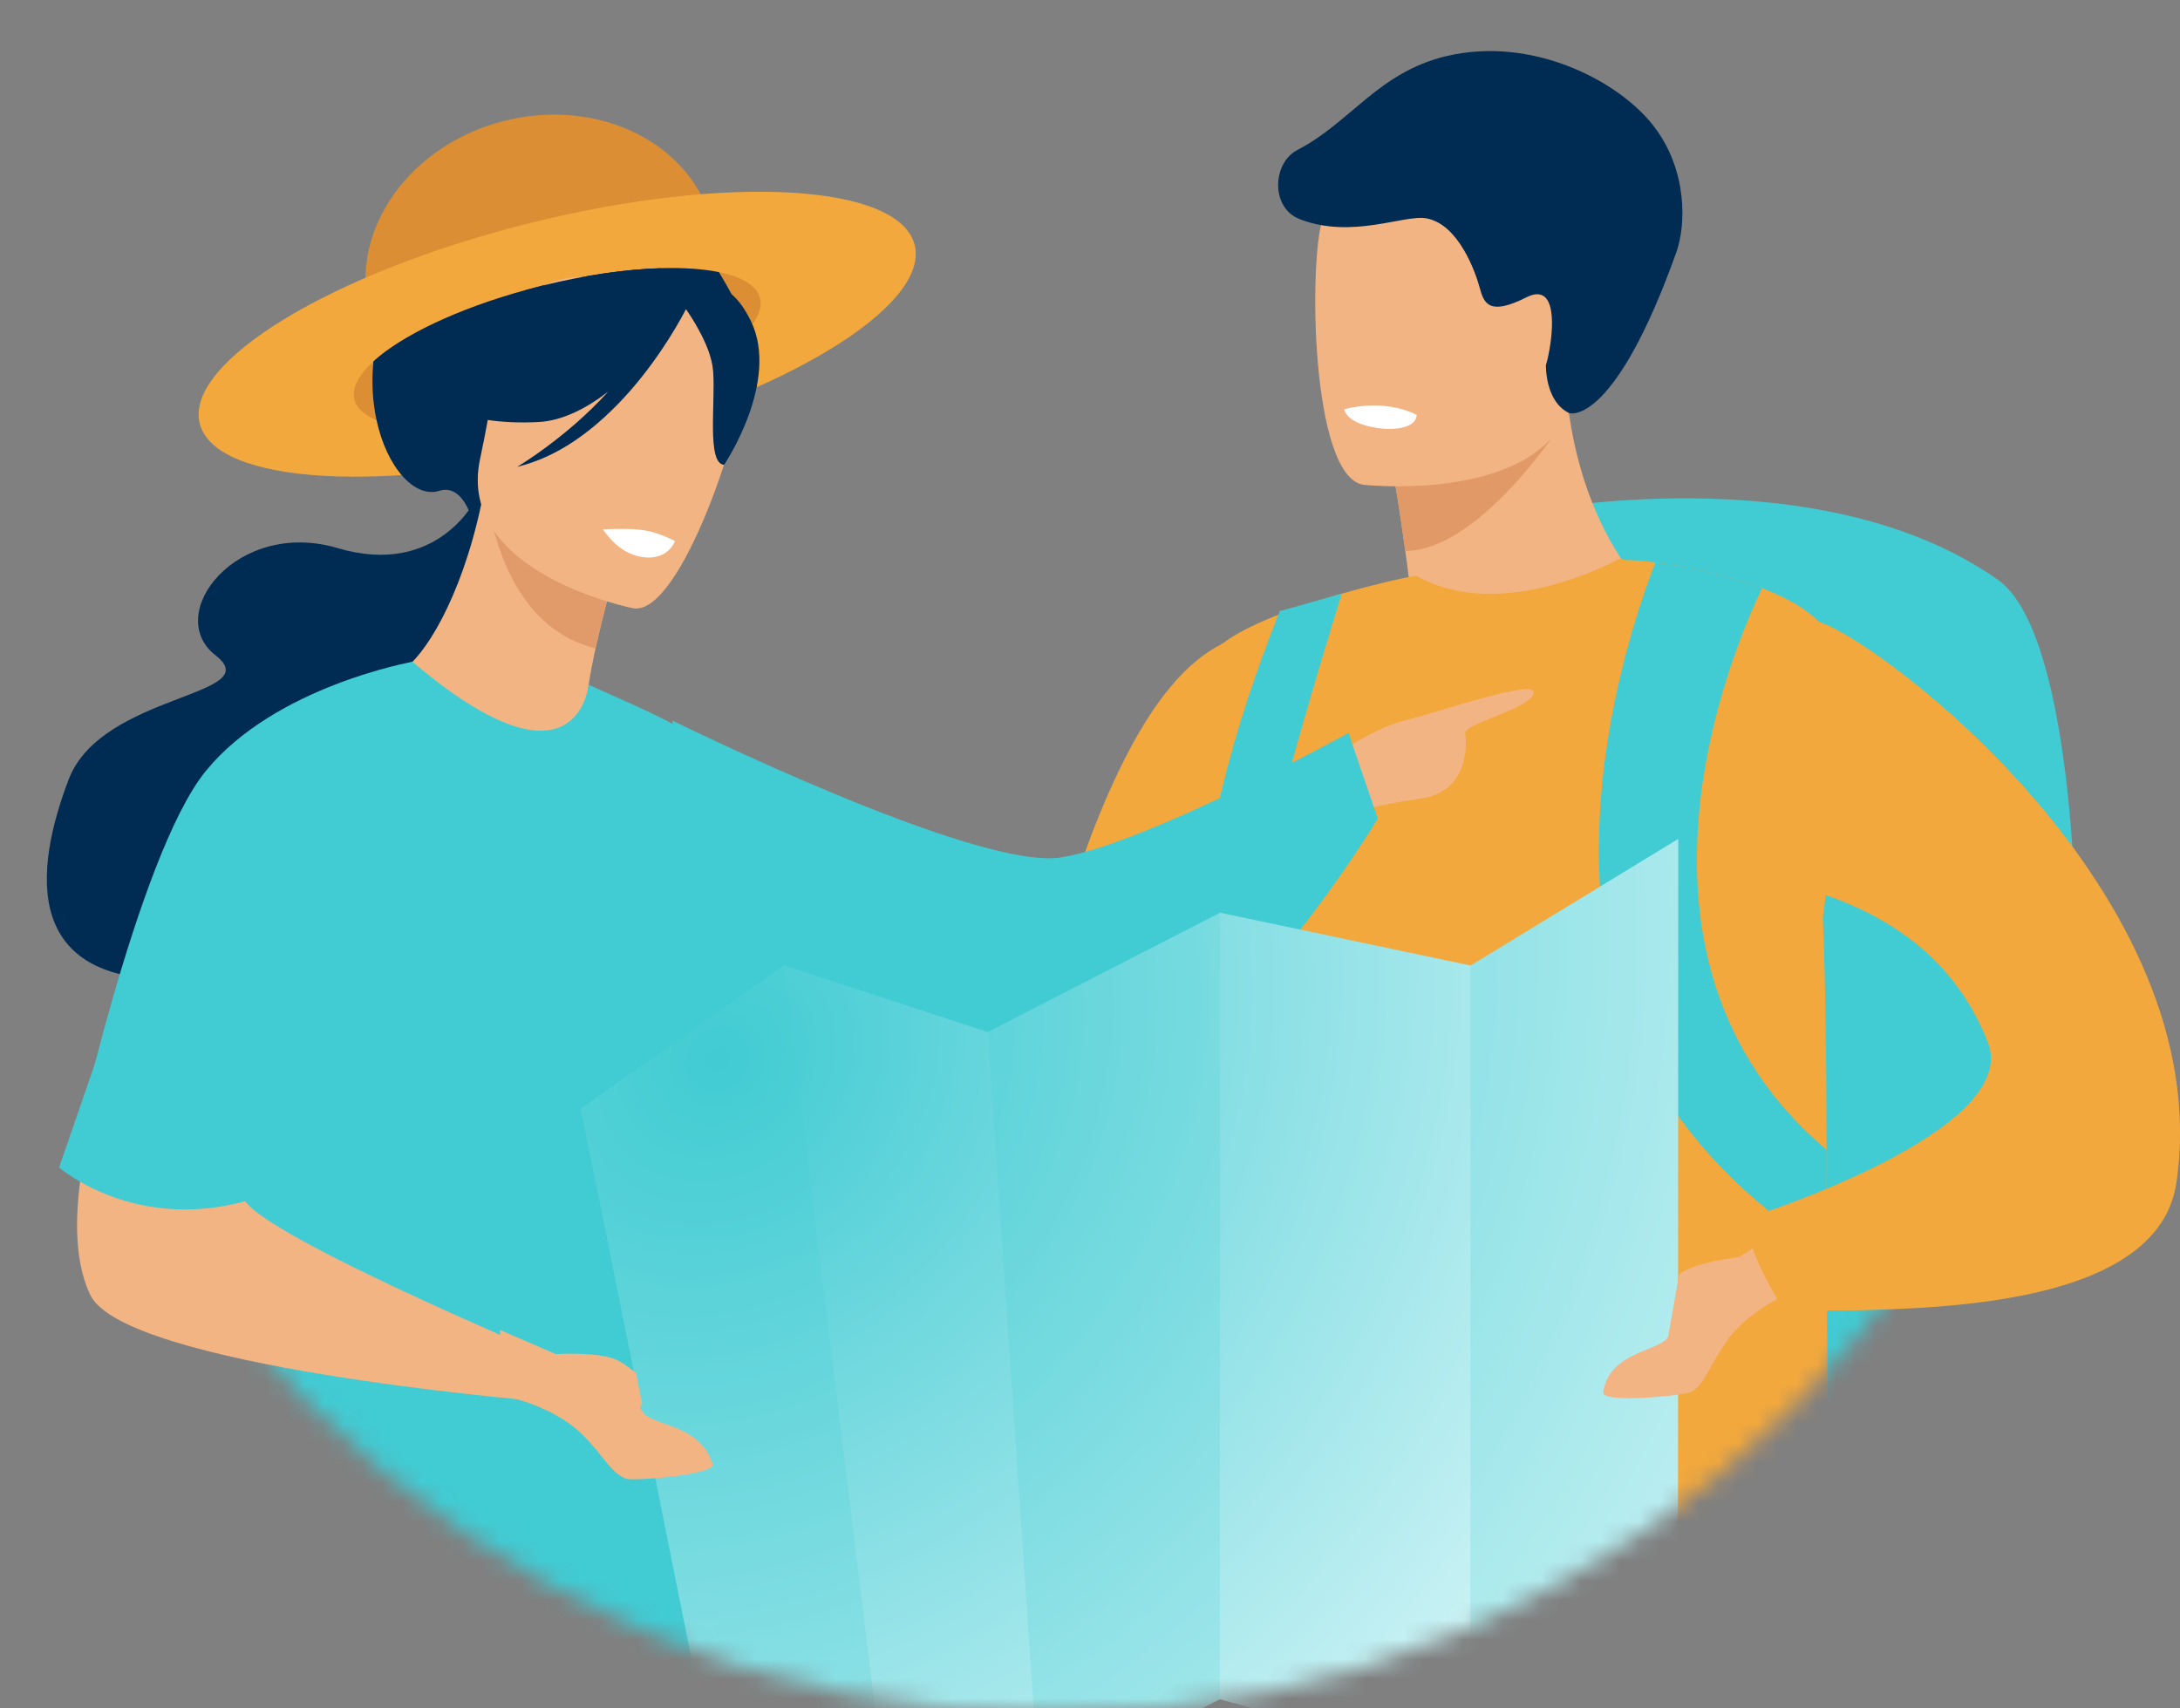 <svg width="111" height="87" viewBox="0 0 111 87" fill="none" xmlns="http://www.w3.org/2000/svg">
<rect x="0" y="0" width="111" height="87" fill="#808080" stroke="none"/>
<g clip-path="url(#clip0_152_5149)">
<mask id="mask0_152_5149" style="mask-type:luminance" maskUnits="userSpaceOnUse" x="0" y="-21" width="108" height="109">
<path d="M53.604 87.302C83.209 87.302 107.208 63.091 107.208 33.225C107.208 3.358 83.209 -20.853 53.604 -20.853C23.999 -20.853 0 3.358 0 33.225C0 63.091 23.999 87.302 53.604 87.302Z" fill="white"/>
</mask>
<g mask="url(#mask0_152_5149)">
<path d="M24.249 25.379C24.249 25.379 22.314 29.431 17.191 27.912C12.068 26.395 8.286 31.279 10.974 33.371C13.66 35.464 5.177 35.287 3.496 39.695C1.815 44.104 0.795 50.545 9.997 49.827C19.198 49.11 25.331 30.044 25.331 30.044L24.249 25.379Z" fill="#002B53"/>
<path d="M36.288 11.476C37.302 15.623 34.211 19.957 29.382 21.16C24.553 22.363 19.815 19.977 18.801 15.832C17.786 11.685 20.877 7.351 25.706 6.148C30.535 4.945 35.273 7.331 36.288 11.476Z" fill="#DB8E33"/>
<path d="M46.575 12.485C47.34 15.61 39.81 20.176 29.757 22.681C19.704 25.187 10.932 24.684 10.167 21.556C9.401 18.43 16.931 13.864 26.985 11.359C37.038 8.853 45.81 9.356 46.575 12.485Z" fill="#F2A83C"/>
<path d="M31.74 20.226C30.923 20.5 30.059 20.754 29.158 20.978C24.894 22.041 21.035 22.148 19.178 21.396C18.551 21.142 18.151 20.788 18.043 20.34C17.9 19.757 18.265 19.087 19.02 18.398C20.568 16.99 23.753 15.508 27.585 14.554C31.219 13.648 34.557 13.436 36.614 13.859C37.786 14.099 38.542 14.547 38.7 15.192C39.068 16.686 36.095 18.761 31.74 20.226Z" fill="#DB8E33"/>
<path d="M77.451 26.124C77.451 26.124 92.501 22.998 101.742 29.536C108.499 34.318 106.008 79.043 99.458 81.317C92.906 83.591 82.341 81.444 82.341 81.444L77.453 26.124H77.451Z" fill="#41CBD3"/>
<path d="M73.693 34.794C75.893 35.364 77.814 34.976 79.384 34.226C80.821 33.543 81.961 32.56 82.746 31.743C83.551 30.903 83.986 30.236 83.986 30.236C83.986 30.236 83.897 30.156 83.741 29.992C82.929 29.132 80.337 25.969 79.767 20.026C79.759 19.949 79.219 20.191 78.414 20.597C76.016 21.81 71.251 24.492 71.042 24.612C71.037 24.612 71.032 24.612 71.032 24.612C71.032 24.612 71.254 25.837 71.553 28.056C71.58 28.253 71.607 28.457 71.637 28.669C71.671 28.931 71.708 29.207 71.74 29.491C72.034 31.802 73.693 34.789 73.693 34.789V34.794Z" fill="#F3B484"/>
<path d="M71.553 28.061C75.552 28.031 79.885 21.03 79.885 21.03C79.399 20.818 78.905 20.676 78.414 20.597C76.016 21.81 71.251 24.492 71.042 24.612C71.037 24.612 71.032 24.612 71.032 24.612C71.032 24.612 71.254 25.837 71.553 28.056V28.061Z" fill="#E19967"/>
<path d="M69.397 24.684C69.397 24.684 71.089 24.876 73.14 24.672C76.14 24.373 79.91 23.225 80.278 19.389C80.897 12.933 82.641 8.734 76.115 7.715C72.622 7.17 70.568 7.588 69.299 8.417C68.198 9.135 67.689 10.163 67.351 11.142C66.625 13.247 66.743 24.213 69.397 24.682V24.684Z" fill="#F3B484"/>
<path d="M66.055 7.643C64.788 8.293 64.684 10.577 66.173 11.157C68.842 12.201 71.501 10.905 72.641 11.122C74.278 11.431 75.132 13.874 75.345 14.662C75.56 15.451 75.819 16.099 77.72 15.142C78.031 14.985 78.273 14.953 78.461 15.013C79.411 15.312 78.915 17.986 78.715 18.587C78.715 18.587 78.658 20.43 79.885 21.03C80.033 21.102 82.258 21.508 85.356 12.843C85.843 11.483 85.949 8.654 84.171 6.382C82.394 4.108 78.006 1.817 73.632 2.861C70.17 3.688 68.738 6.263 66.055 7.64V7.643Z" fill="#002B53"/>
<path d="M68.447 20.838C68.447 20.838 68.504 21.643 70.432 21.832C70.432 21.832 72.049 21.991 72.138 21.135C72.138 21.135 70.681 20.278 68.449 20.838H68.447Z" fill="white"/>
<path d="M37.361 15.192L35.574 16.791L32.048 19.947L31.737 20.223L29.239 22.46L24.185 26.978C24.185 26.978 23.741 24.562 22.365 24.995C21.131 25.384 19.699 23.832 19.173 21.394C18.978 20.5 18.907 19.481 19.015 18.397C20.454 17.09 23.311 15.715 26.785 14.764C27.046 14.691 27.311 14.621 27.58 14.554C29.792 14.004 31.895 13.707 33.665 13.658C34.803 13.625 35.806 13.695 36.608 13.859C36.914 14.367 37.137 14.768 37.255 14.995C37.324 15.122 37.359 15.194 37.359 15.194L37.361 15.192Z" fill="#002B53"/>
<path d="M30.33 47.88C21.38 48.766 19.929 34.081 20.479 34.129C21.563 33.491 23.469 30.537 24.503 25.685L24.893 25.855L31.426 28.719C31.426 28.719 30.787 30.921 30.325 33.02C30.021 34.4 29.797 35.74 29.881 36.388C29.905 36.58 31.283 37.307 31.285 37.312C31.355 37.479 32.72 47.648 30.332 47.885L30.33 47.88Z" fill="#F3B484"/>
<path d="M40.732 54.213C41.714 59.815 41.211 88.298 41.211 88.298C23.198 93.138 9.545 86.694 9.545 86.694C9.535 78.886 10.523 58.667 12.305 46.868C14.011 35.573 21 33.7 21 33.7C29.412 40.846 29.972 34.873 29.972 34.873C33.263 36.35 36.164 37.511 37.772 39.506C42.598 45.491 40.571 53.302 40.732 54.213Z" fill="#41CBD3"/>
<path d="M31.424 28.719C31.424 28.719 30.784 30.918 30.323 33.02C26.521 32.091 25.284 28.039 24.891 25.857L31.424 28.721V28.719Z" fill="#E19A69"/>
<path d="M32.271 30.983C32.271 30.983 23.183 29.207 24.447 23.356C25.711 17.506 25.39 13.336 31.246 14.223C37.102 15.11 37.742 17.58 37.779 19.63C37.816 21.68 34.668 31.294 32.271 30.983Z" fill="#F3B484"/>
<path d="M36.861 23.67C35.977 23.59 36.438 20.482 36.31 18.896C36.256 18.193 35.925 17.426 35.574 16.791C35.345 16.365 35.103 15.996 34.927 15.745C34.747 16.096 33.73 18.034 32.049 19.947C31.254 20.846 30.311 21.74 29.242 22.46C28.358 23.053 27.383 23.521 26.331 23.775C26.331 23.775 28.847 22.293 30.967 19.944C29.861 20.796 28.637 21.431 27.407 21.493C23.383 21.695 21.963 20.288 21.963 20.288C21.963 20.288 25.22 18.602 26.793 14.764C27.054 14.691 27.318 14.622 27.587 14.554C29.799 14.004 31.903 13.707 33.673 13.658C34.221 13.937 34.787 14.318 35.355 14.826C35.843 14.547 36.542 14.385 37.265 14.998C37.586 15.267 37.907 15.693 38.221 16.323C39.747 19.409 36.868 23.675 36.868 23.675L36.861 23.67Z" fill="#002B53"/>
<path d="M30.678 26.961C30.777 26.995 31.409 28.183 32.722 28.37C34.033 28.557 34.367 27.553 34.367 27.553C34.367 27.553 33.577 27.122 32.792 27.003C32.007 26.883 30.681 26.961 30.681 26.961H30.678Z" fill="white"/>
<path d="M62.225 32.789C54.878 36.442 51.853 57.21 48.659 66.029C45.782 73.972 64.645 72.557 64.645 72.557C64.645 72.557 69.032 29.404 62.225 32.789Z" fill="#F2A83C"/>
<path d="M93.528 80.826C93.676 81.97 93.158 82.832 92.36 83.452C91.666 83.992 90.76 84.351 89.896 84.553C89.896 84.553 88.18 84.926 86.013 85.297C83.895 85.656 81.332 86.007 79.53 85.995C70.289 85.918 62.561 83.17 62.561 83.17C60.823 83.17 60.031 80.458 59.747 76.67C59.556 74.107 59.601 71.048 59.737 68.01C59.784 67.026 59.838 66.039 59.9 65.076C60.021 63.16 60.166 61.325 60.295 59.696C60.416 58.171 60.527 56.834 60.593 55.795C60.593 55.795 60.349 48.542 60.448 42.156C60.519 37.578 61.179 33.837 61.818 33.157C63.667 31.185 70.913 29.511 71.987 29.339C72.071 29.329 72.113 29.319 72.113 29.319C76.52 31.817 82.453 28.448 82.453 28.448C82.586 28.47 82.719 28.502 82.848 28.532C82.961 28.507 83.507 28.54 84.297 28.644C85.694 28.829 87.857 29.237 89.724 29.954C90.894 30.403 91.945 30.971 92.622 31.678C94.644 33.8 92.817 46.712 92.817 46.712C92.95 50.002 92.987 53.897 93.005 57.91C93.005 58.124 93.005 58.338 93.005 58.555C93.01 60.268 93.012 61.999 93.014 63.706C93.022 68.296 93.049 72.717 93.19 76.209C93.195 76.318 93.2 76.428 93.205 76.538C93.276 78.229 93.382 79.691 93.526 80.826H93.528Z" fill="#F2A83C"/>
<path d="M61.719 57.215L62.391 65.887L54.286 61.456C54.286 61.456 59.241 59.085 59.621 54.679C60.001 50.273 61.033 46.971 61.033 46.971L61.717 57.215H61.719Z" fill="#DB8E33"/>
<path d="M68.321 30.233C66.731 35.339 62.554 49.297 61.719 57.215C61.719 57.215 61.719 57.215 61.719 57.205C61.665 57.023 60.741 53.989 60.788 50.368C60.793 50.014 60.806 49.658 60.83 49.297C61.26 43.005 62.623 37.513 65.163 31.122L68.321 30.233Z" fill="#41CBD3"/>
<path d="M67.444 38.868C67.444 38.868 69.642 37.16 71.528 36.689C73.416 36.218 78.396 34.477 78.083 35.327C77.772 36.174 74.486 36.831 74.599 37.382C74.71 37.932 74.74 40.325 72.36 40.664C69.98 41.003 69.126 41.344 69.126 41.344L67.442 38.868H67.444Z" fill="#F3B484"/>
<path d="M21 33.703C21 33.703 14.018 34.938 10.488 39.252C6.96 43.566 3.562 59.451 3.562 59.451C3.562 59.451 6.952 62.079 14.134 60.007L22.958 45.73L20.998 33.703H21Z" fill="#41CBD3"/>
<path d="M34.224 36.687C34.224 36.687 49.684 44.336 54.007 43.666C58.33 42.995 68.664 37.329 68.664 37.329L70.155 41.69C70.155 41.69 62.339 54.637 56.29 55.252C50.242 55.867 37.603 54.057 37.603 54.057L34.224 36.684V36.687Z" fill="#41CBD3"/>
<path d="M93.017 63.708C91.133 62.612 84.919 58.53 82.546 51.097C79.544 41.698 83.329 31.09 84.294 28.644C85.692 28.828 87.855 29.237 89.721 29.954C88.247 33.018 81.465 48.811 93.004 58.557C93.01 60.271 93.012 62.002 93.014 63.708H93.017Z" fill="#41CBD3"/>
<path d="M29.557 56.468C29.757 57.23 36.374 90.281 36.374 90.281L44.612 87.491L52.917 91.192L62.111 86.535L74.866 90.037L85.435 83.262L85.45 42.724L74.88 49.17L62.126 46.48L50.291 52.555L39.921 49.16L29.557 56.468Z" fill="url(#paint0_radial_152_5149)"/>
<g opacity="0.2">
<path d="M39.921 49.16L44.612 87.492L36.374 90.281L29.557 56.468L39.921 49.16Z" fill="#41CBD3"/>
</g>
<g opacity="0.2">
<path d="M50.291 52.554L52.917 91.192L62.111 86.535L62.124 46.48L50.291 52.554Z" fill="#41CBD3"/>
</g>
<g opacity="0.2">
<path d="M74.878 49.17L74.866 90.039L85.435 83.265L85.447 42.726L74.878 49.17Z" fill="#41CBD3"/>
</g>
<path d="M91.286 65.77C91.286 65.77 89.19 66.59 88 68.191C87.082 69.421 86.852 70.468 86.102 70.888C85.788 71.065 81.554 71.489 81.633 70.906C81.927 68.824 84.477 68.829 84.931 68.089C84.941 68.074 84.946 68.047 84.944 68.019L85.502 64.876C86.376 64.246 88.558 64.017 88.558 64.017L91.168 62.306L91.284 65.768L91.286 65.77Z" fill="#F3B484"/>
<path d="M31.893 75.307C31.081 75.023 30.678 74.029 29.565 72.973C28.121 71.603 25.918 71.155 25.918 71.155L25.444 67.723L28.306 68.958C28.306 68.958 30.725 68.794 31.604 69.357C31.883 69.531 32.137 69.723 32.384 69.915L32.705 71.516C32.624 71.519 32.597 71.576 32.634 71.73C32.648 71.795 32.708 71.88 32.799 71.982C33.374 72.629 35.651 72.552 36.29 74.555C36.47 75.115 32.224 75.427 31.888 75.307H31.893Z" fill="#F3B484"/>
<path d="M92.622 31.68C95.609 32.567 112.96 45.494 110.82 60.216C109.795 67.267 95.817 66.665 90.861 66.754C90.861 66.754 88.489 63.038 89.109 61.999C89.109 61.999 103.013 57.626 101.221 53.07C98.705 46.677 92.553 45.267 88.918 44.515" fill="#F2A83C"/>
</g>
<path d="M6.997 50.301C6.997 50.301 2.195 60.916 4.597 65.945C6.338 69.589 27.101 71.322 27.101 71.322L27.753 68.961C27.753 68.961 12.5 62.55 12.374 60.921C12.248 59.292 14.386 53.608 14.386 53.608C14.386 53.608 9.468 50.415 6.994 50.303L6.997 50.301Z" fill="#F3B484"/>
<path d="M3.01 59.452C3.01 59.452 6.987 62.926 12.994 61.023L15.665 51.947L6.74 48.649L3.01 59.452Z" fill="#41CBD3"/>
<path d="M92.622 31.68C95.609 32.567 112.96 45.494 110.82 60.216C109.795 67.267 95.817 66.665 90.861 66.754C90.861 66.754 88.489 63.038 89.109 61.999C89.109 61.999 103.013 57.626 101.221 53.07C98.705 46.677 92.553 45.267 88.918 44.515" fill="#F2A83C"/>
</g>
<defs>
<radialGradient id="paint0_radial_152_5149" cx="0" cy="0" r="1" gradientUnits="userSpaceOnUse" gradientTransform="translate(36.5 54) rotate(44.04) scale(63.295 72.99)">
<stop stop-color="#41CBD3"/>
<stop offset="1" stop-color="#F5FEFF"/>
</radialGradient>
<clipPath id="clip0_152_5149">
<rect width="111" height="87" fill="white"/>
</clipPath>
</defs>
</svg>
